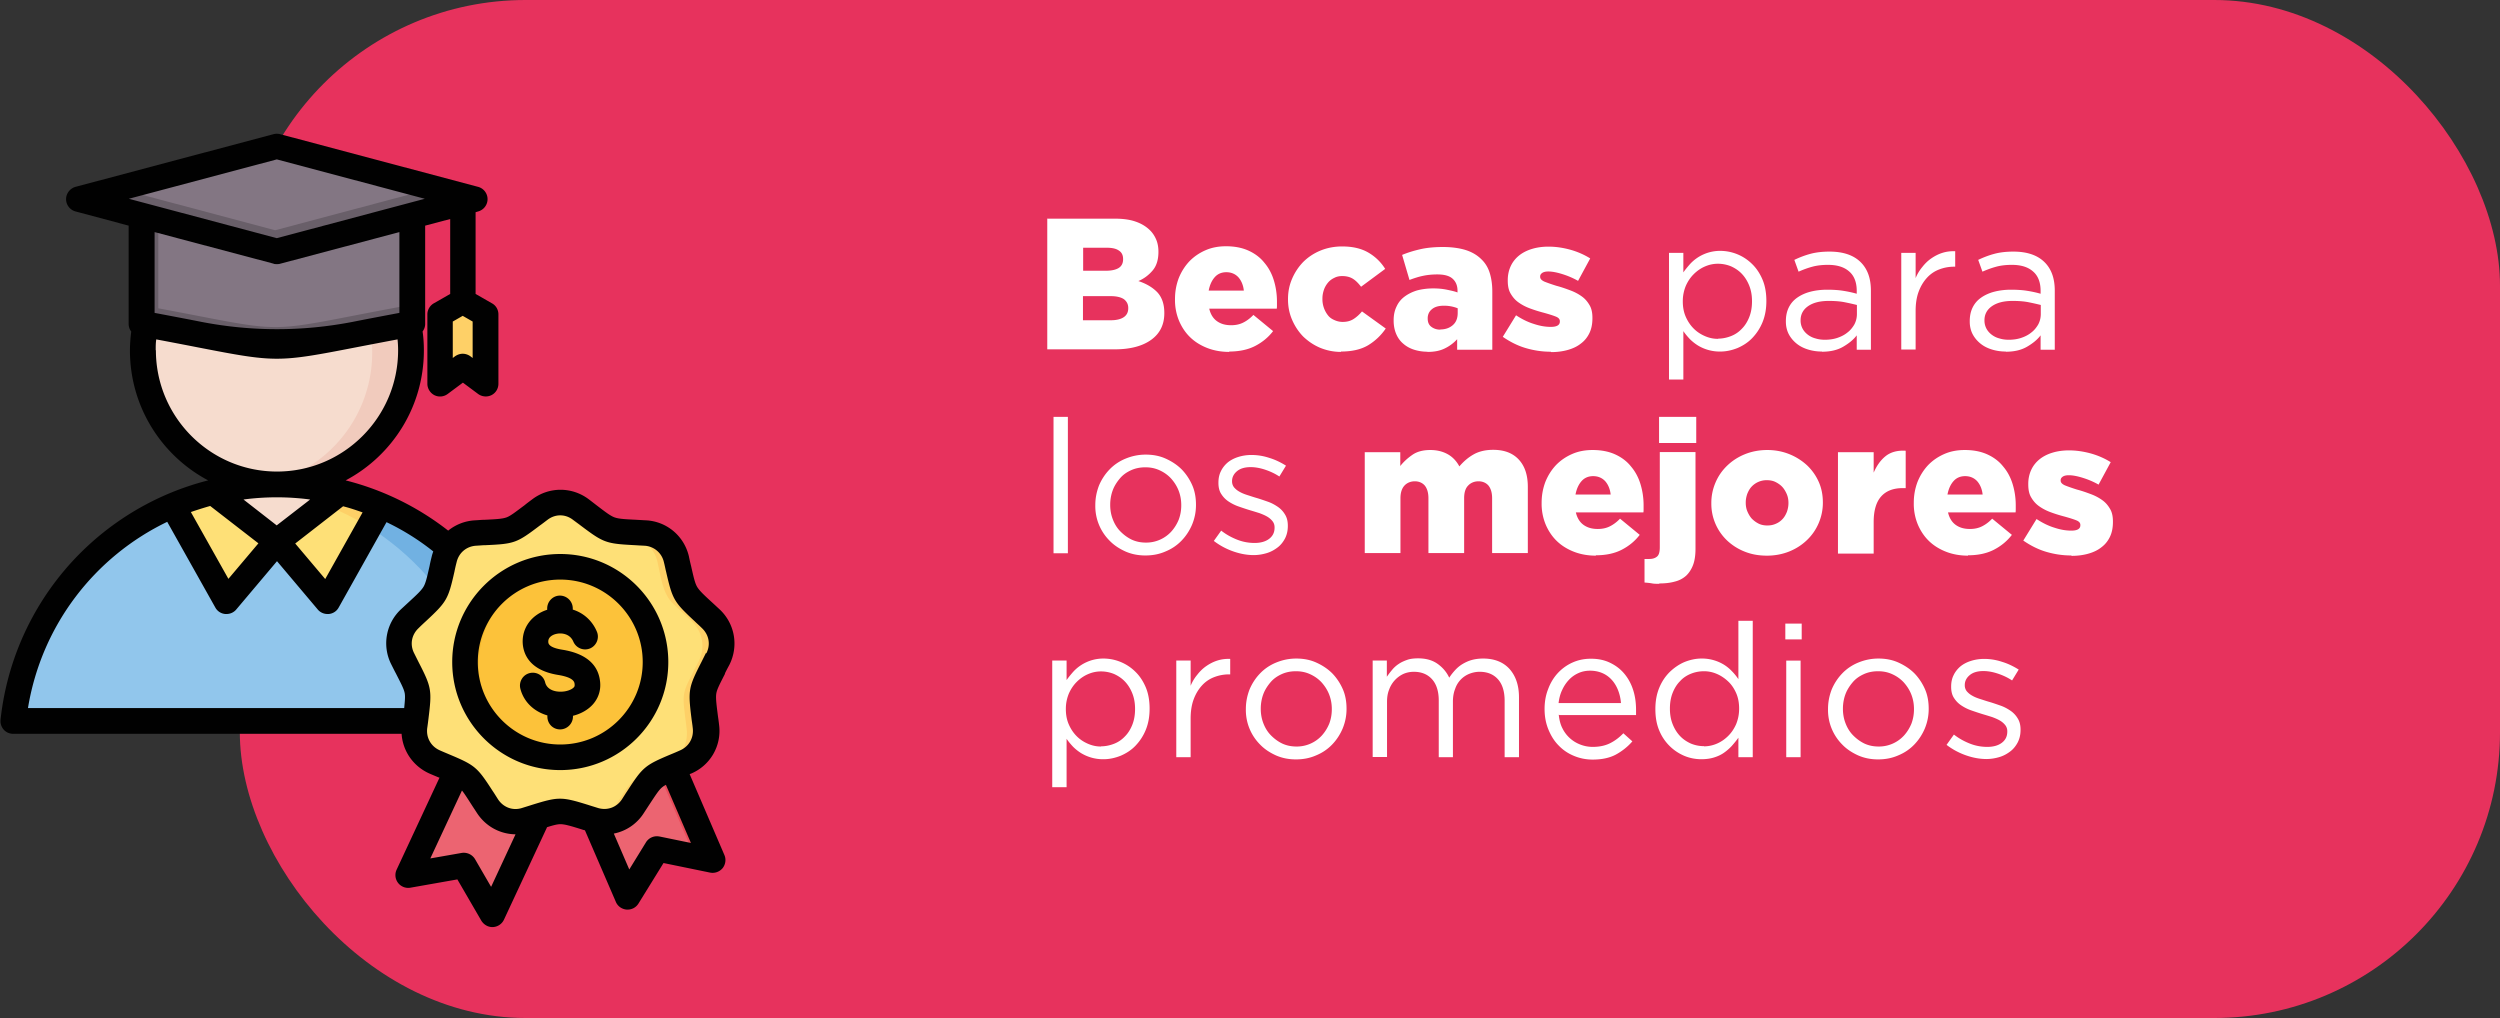 <svg id="Capa_2" data-name="Capa 2" xmlns="http://www.w3.org/2000/svg" viewBox="0 0 135.83 55.31"><rect x="0" y="0" width="135.83" height="55.31" fill="#333333" stroke="none"/><defs><clipPath id="clippath"><path style="stroke-width:0;fill:none" d="M0 7.24h39.9v43.13H0z"/></clipPath><style>.cls-13,.cls-14,.cls-16,.cls-17,.cls-18,.cls-5,.cls-7,.cls-8{stroke-width:0}.cls-13,.cls-14,.cls-16,.cls-18,.cls-5,.cls-7,.cls-8{fill-rule:evenodd}.cls-5{fill:#fed067}.cls-7{fill:#f1cbbd}.cls-8{fill:#837683}.cls-13{fill:#ec6471}.cls-14{fill:#fee077}.cls-16{fill:#e94b59}.cls-17{fill:#fff}.cls-18{fill:#695f69}</style></defs><g id="Capa_3" data-name="Capa 3"><rect x="13.03" width="122.8" height="55.31" rx="15.53" ry="15.53" style="fill:#e7325d;stroke-width:0"/><path d="M1.93 39.3h26.03c.71 0 1.24-.64 1.09-1.34-1.34-6.57-7.15-11.52-14.11-11.52S2.18 31.39.84 37.96c-.14.7.38 1.34 1.1 1.34z" style="fill:#91c6ec;fill-rule:evenodd;stroke-width:0"/><path d="M25.42 39.3h2.55c.71 0 1.24-.64 1.1-1.34-1.34-6.57-7.15-11.52-14.11-11.52-.43 0-.85.02-1.27.06 6.39.56 11.58 5.3 12.84 11.46.14.7-.38 1.34-1.09 1.34z" style="fill:#71b1e2;fill-rule:evenodd;stroke-width:0"/><path class="cls-14" d="m14.95 29.54-3.46-2.68c-.76.19-1.49.43-2.2.74l2.69 4.79c.05.1.14.15.25.16.11.01.21-.03.28-.11l2.44-2.9z"/><path class="cls-5" d="M9.86 27.37c-.19.07-.38.15-.57.23l2.69 4.79c.05.1.14.15.25.16.11.01.21-.03.28-.11l.42-.5c-.07.08-.17.12-.28.11a.313.313 0 0 1-.25-.16l-2.54-4.52z"/><path class="cls-14" d="m14.95 29.54 3.46-2.68c.76.19 1.49.43 2.2.74l-2.69 4.79c-.05.1-.14.15-.25.16s-.21-.03-.28-.11l-2.44-2.9z"/><path class="cls-5" d="M20.04 27.37c.19.07.38.15.57.23l-2.69 4.79c-.05.1-.14.15-.25.16a.325.325 0 0 1-.28-.11l-.42-.5c.07.08.17.12.28.11.11-.01.2-.07.25-.16l2.54-4.52z"/><path class="cls-5" d="m17.67 27.44.74-.58c.76.19 1.49.43 2.2.74l-.58 1.03c-.74-.47-1.53-.87-2.36-1.19z"/><path d="M20.04 27.37c.19.07.38.15.57.23l-.58 1.03c-.17-.11-.35-.21-.52-.31l.53-.95z" style="fill:#fcc23a;fill-rule:evenodd;stroke-width:0"/><path d="m14.95 29.54 3.46-2.68c-1.06-.26-2.17-.41-3.31-.42h-.3c-1.14.01-2.25.16-3.31.42l3.46 2.68z" style="fill:#f6dcce;fill-rule:evenodd;stroke-width:0"/><path class="cls-7" d="m17.67 27.44.74-.57c-1.06-.26-2.17-.41-3.31-.42h-.3c-.38 0-.75.02-1.12.05 1.4.12 2.74.45 3.99.94z"/><path d="M16.12 11.96c.24.04.47.09.7.15.23.06.46.13.68.22.22.08.44.18.66.28s.42.22.63.35.4.26.59.41c.19.15.37.3.55.46.17.16.34.33.5.51.16.18.31.37.45.56.14.19.27.39.39.6.12.21.23.42.33.63.1.22.19.44.26.66.08.23.14.46.2.69.05.23.1.47.13.7s.05.47.06.71v.72c-.01.24-.04.47-.08.71s-.09.47-.15.7c-.06.23-.13.46-.22.68s-.18.44-.28.66-.22.42-.35.63-.26.4-.41.59-.3.37-.46.55c-.16.17-.33.34-.51.5-.18.16-.37.31-.56.45-.19.14-.39.27-.6.39-.21.12-.42.23-.63.33a7.826 7.826 0 0 1-1.35.46c-.23.05-.47.1-.7.13-.24.03-.47.05-.71.06s-.48 0-.71 0c-.24-.02-.47-.04-.71-.08s-.47-.09-.7-.15a5.39 5.39 0 0 1-.68-.22c-.22-.08-.44-.18-.66-.28-.21-.11-.42-.22-.63-.35s-.4-.26-.59-.41c-.19-.15-.37-.3-.55-.46-.17-.16-.34-.33-.5-.51-.16-.18-.31-.37-.45-.56-.14-.19-.27-.39-.39-.6-.12-.21-.23-.42-.33-.63a7.826 7.826 0 0 1-.46-1.35c-.05-.23-.1-.47-.13-.7s-.05-.47-.06-.71v-.72c.02-.24.04-.47.08-.71s.09-.47.15-.7c.06-.23.13-.46.22-.68s.18-.44.28-.66c.11-.21.22-.42.35-.63s.26-.4.41-.59.3-.37.46-.55c.16-.17.33-.34.51-.5.18-.16.37-.31.56-.45.19-.14.39-.27.6-.39.21-.12.42-.23.63-.33a7.826 7.826 0 0 1 1.35-.46c.23-.06.47-.1.7-.13.24-.03.47-.05.71-.06h.71c.24.01.47.04.71.08z" style="fill:#f6dcce;stroke-width:0"/><path class="cls-7" d="M14.95 11.87c4.02 0 7.28 3.26 7.28 7.29a7.283 7.283 0 0 1-8.29 7.22 7.29 7.29 0 0 0 0-14.44c.33-.05.67-.07 1.01-.07z"/><path class="cls-5" d="m25.1 16.09 1.4.71v3.77l-1.4-.93-1.41.93V16.8l1.41-.71z"/><path class="cls-8" d="m14.95 10.45 7.35.18v6.54c0 .31-.22.57-.52.63-7.97 1.48-5.68 1.48-13.65 0a.633.633 0 0 1-.52-.63v-6.54l7.35-.18z"/><path class="cls-18" d="M22.3 16.03v1.14c0 .31-.22.57-.52.63-7.97 1.48-5.68 1.48-13.65 0a.633.633 0 0 1-.52-.63v-6.54l.99-.02v6.14c7.42 1.39 5.38 1.36 13.19-.09.31-.06.52-.32.52-.63z"/><path class="cls-8" d="m14.95 8.07 10.28 2.73c.13.03.13.21 0 .25l-10.28 2.73-10.28-2.73c-.13-.03-.13-.21 0-.25l10.28-2.73z"/><path class="cls-18" d="m23.29 10.29 1.94.52c.13.03.13.21 0 .25l-10.28 2.73-10.28-2.73c-.13-.03-.13-.21 0-.25l1.94-.52 8.34 2.22 8.34-2.22z"/><path class="cls-13" d="m35.69 40.1-4.04 3.35 2.17 5.03c.07.16.29.18.38.03l1.4-2.25 2.6.53c.17.04.31-.14.24-.3l-2.75-6.39z"/><path class="cls-16" d="m35.69 40.1-.53.44 2.56 5.95c.03.07.02.14-.01.2l.49.1c.17.04.31-.14.24-.3l-2.75-6.39zm-2 8.07 1.27-2.05.64.13-1.4 2.25c-.09.15-.31.13-.38-.03l-.13-.31z"/><path class="cls-13" d="m29.73 43.19-2.9 6.24c-.07.16-.3.17-.39.02l-1.33-2.29-2.61.46a.217.217 0 0 1-.23-.31l2.87-6.17 4.59 2.06z"/><path class="cls-16" d="m29.73 43.19-2.9 6.24c-.07.16-.3.17-.39.02l-1.33-2.29-2.61.46a.217.217 0 0 1-.23-.31l.18-.38 2.3-.4 1.33 2.29c.09.15.31.14.38-.02l2.72-5.85.55.24z"/><path class="cls-14" d="M31.46 27.81c1.74 1.3 1.34 1.16 3.51 1.28.83.05 1.51.61 1.7 1.43.18.77.27 1.73.85 2.28l1.01.95c.61.57.76 1.44.38 2.18-.98 1.94-.91 1.52-.65 3.68.1.83-.34 1.59-1.11 1.92-1.99.85-1.67.59-2.86 2.4-.46.7-1.28 1-2.08.76-2.08-.63-1.66-.63-3.73 0-.8.24-1.63-.06-2.08-.76-1.19-1.82-.87-1.55-2.86-2.4a1.822 1.822 0 0 1-1.11-1.92c.26-2.15.33-1.74-.65-3.68-.38-.74-.22-1.61.38-2.18 1.58-1.49 1.37-1.12 1.87-3.23.19-.81.87-1.38 1.7-1.43 2.17-.12 1.77.02 3.51-1.28.67-.5 1.55-.5 2.22 0z"/><path class="cls-5" d="M31.46 27.81c1.74 1.3 1.34 1.16 3.51 1.28.83.05 1.51.61 1.7 1.43.18.77.27 1.73.85 2.28l1.01.95c.61.57.76 1.44.38 2.18-.98 1.94-.91 1.52-.65 3.68.1.83-.34 1.59-1.11 1.92-1.99.85-1.67.59-2.86 2.4-.44.68-1.24.98-2.01.78.42-.11.8-.38 1.06-.78 1.19-1.82.87-1.55 2.86-2.4.77-.33 1.21-1.09 1.11-1.92-.26-2.15-.33-1.74.65-3.68.38-.74.22-1.61-.38-2.18l-1.01-.95c-.58-.55-.67-1.52-.85-2.28-.19-.81-.87-1.38-1.7-1.43-2.17-.12-1.77.02-3.51-1.28-.2-.15-.41-.25-.63-.31.53-.15 1.11-.04 1.58.31zm-1.59 16.46c-.32.07-.73.21-1.39.41-.34.1-.7.11-1.02.02.02 0 .05-.01.07-.02 1.41-.43 1.67-.56 2.34-.41z"/><path d="M30.47 30.92c.17 0 .34.02.51.04.17.02.33.05.5.09s.33.08.49.14c.16.05.32.11.47.18s.31.14.45.23c.15.08.29.17.43.27s.27.2.4.31.25.23.37.35a4.434 4.434 0 0 1 .62.8c.09.14.17.29.25.44.08.15.15.31.21.46.06.16.11.32.16.48s.08.33.11.5.05.33.06.5c.01.17.02.34.01.51 0 .17-.02.34-.04.51-.02.17-.05.34-.09.5-.04.17-.08.33-.13.49s-.11.32-.18.47c-.07.15-.14.31-.23.45-.08.15-.17.29-.27.43s-.2.27-.31.4-.23.25-.35.37c-.12.12-.25.23-.38.33s-.27.2-.41.29-.29.17-.44.25-.31.15-.46.21c-.16.06-.32.11-.48.16s-.33.08-.5.11c-.17.03-.33.05-.5.06s-.34.02-.51.01c-.17 0-.34-.02-.51-.04-.17-.02-.33-.05-.5-.09s-.33-.08-.49-.14c-.16-.05-.32-.11-.47-.18s-.31-.14-.45-.23c-.15-.08-.29-.17-.43-.27s-.27-.2-.4-.31-.25-.23-.37-.35-.23-.25-.33-.38-.2-.27-.29-.42c-.09-.14-.17-.29-.25-.44-.08-.15-.14-.31-.21-.46-.06-.16-.11-.32-.16-.48-.05-.16-.08-.33-.11-.5s-.05-.33-.06-.5c-.01-.17-.02-.34-.01-.51s.02-.34.04-.51c.02-.17.05-.34.09-.5s.08-.33.14-.49c.05-.16.11-.32.18-.47.07-.15.14-.31.23-.45.08-.15.17-.29.27-.43s.2-.27.31-.4c.11-.13.23-.25.35-.37s.25-.23.38-.33.27-.2.41-.29c.14-.09.29-.17.44-.25s.31-.15.46-.21c.16-.06.32-.11.48-.16.16-.05.33-.08.5-.11s.33-.05.5-.06c.17-.01.34-.02.51-.01z" style="fill:#fcc23a;stroke-width:0"/><path d="M30.35 30.92c.14 0 .28 0 .41.02a5.178 5.178 0 0 0 0 10.32c-.14.01-.27.02-.41.02-2.86 0-5.17-2.32-5.17-5.18s2.32-5.18 5.17-5.18z" style="fill:#f5b82b;fill-rule:evenodd;stroke-width:0"/><g style="clip-path:url(#clippath)"><path d="M32.6 37c.06.47-.07.9-.37 1.25-.26.3-.65.53-1.1.64v.04c0 .38-.31.7-.7.7s-.69-.31-.69-.7v-.06c-.73-.21-1.29-.74-1.47-1.46-.09-.37.14-.75.51-.84.37-.09.75.13.84.51.1.39.52.51.86.5.29 0 .59-.11.7-.24.03-.03.05-.07.04-.17-.01-.11-.04-.36-.9-.5-1.61-.26-1.89-1.2-1.92-1.73-.04-.84.49-1.54 1.33-1.81v-.07c0-.38.31-.7.69-.7s.7.31.7.7v.06c.58.18 1.06.6 1.31 1.2.15.35-.02.76-.37.91a.698.698 0 0 1-.91-.37c-.19-.45-.67-.48-.92-.42-.11.02-.46.13-.44.44 0 .2.26.34.76.42 1.25.2 1.94.78 2.05 1.7zm-2.16 3.45c2.47 0 4.48-2.01 4.48-4.48s-2.01-4.48-4.48-4.48-4.48 2.01-4.48 4.48 2.01 4.48 4.48 4.48zm0-10.35c-3.24 0-5.87 2.63-5.87 5.87s2.63 5.87 5.87 5.87 5.87-2.63 5.87-5.87-2.63-5.87-5.87-5.87zm7.94 5.39c.24-.47.14-1-.24-1.36-.14-.14-.28-.26-.39-.37-1.14-1.06-1.21-1.18-1.56-2.7-.04-.16-.07-.33-.12-.52a1.14 1.14 0 0 0-1.06-.89c-.2-.01-.38-.02-.53-.03-1.55-.08-1.69-.13-2.92-1.06-.13-.1-.27-.2-.43-.32-.21-.16-.45-.24-.69-.24s-.48.08-.69.24c-.16.12-.3.23-.43.32-1.24.94-1.37.99-2.92 1.06-.16 0-.34.02-.53.03-.52.03-.94.38-1.06.89-.05.19-.09.37-.12.52-.34 1.51-.42 1.64-1.56 2.7-.12.11-.25.23-.39.37-.38.36-.48.89-.24 1.36l.24.48c.71 1.38.73 1.53.54 3.07-.02.16-.04.33-.07.53-.06.52.21.99.69 1.2.18.08.35.15.49.21 1.43.6 1.54.7 2.38 2 .09.13.18.28.29.45.29.44.8.63 1.3.47.19-.06.36-.11.51-.16 1.48-.46 1.63-.46 3.11 0 .15.05.32.1.51.16.5.15 1.01-.03 1.3-.47.11-.17.2-.32.29-.45.84-1.3.95-1.4 2.38-2 .15-.06.31-.13.49-.21.48-.21.75-.68.69-1.2-.02-.2-.05-.37-.07-.53-.19-1.54-.17-1.68.54-3.07l.24-.48zm-2.55 9.96a.696.696 0 0 0-.73.31l-.91 1.48-.84-1.95a2.5 2.5 0 0 0 1.62-1.1c.11-.17.21-.32.3-.46.35-.53.52-.8.7-.95.06-.05.12-.09.21-.14l1.36 3.16-1.7-.35zm-9.15 2.73-.87-1.5a.717.717 0 0 0-.72-.34l-1.71.3 1.72-3.69c.13.16.29.41.52.77.09.14.19.29.3.46.48.73 1.26 1.14 2.09 1.15l-1.32 2.84zM9.09 28.36l2.61 4.65c.11.2.31.33.54.35h.07c.2 0 .4-.09.53-.25l2.21-2.62 2.21 2.62c.13.16.33.25.53.25h.07c.23-.02.43-.15.54-.35l2.6-4.64c.9.43 1.75.96 2.54 1.59-.03.09-.06.17-.08.26-.05.2-.09.37-.12.53-.14.62-.21.93-.33 1.13-.12.2-.35.42-.82.85l-.4.37a2.53 2.53 0 0 0-.53 3c.09.18.17.34.25.49.29.57.44.85.48 1.08.03.18.01.41-.03.8H1.52c.74-4.52 3.64-8.23 7.57-10.12zm-.63-9.33c0-.2 0-.4.03-.59.85.16 1.58.3 2.19.42 2.16.42 3.26.63 4.36.63s2.2-.21 4.36-.63c.62-.12 1.35-.26 2.2-.42.02.2.03.4.03.59 0 3.63-2.95 6.59-6.58 6.59s-6.58-2.96-6.58-6.59zm6.4-4.7c.06.02.12.02.18.02s.12 0 .18-.02l6.48-1.72V17c-1 .19-1.85.35-2.55.49q-4.1.79-8.2 0c-.7-.14-1.55-.3-2.55-.49v-4.39l6.48 1.72zm.18-5.67L7 10.8l8.04 2.14 8.04-2.14-8.04-2.14zm3.61 18.84-2.61 2.03 1.63 1.93 2.03-3.62c-.34-.12-.69-.24-1.05-.33zm-4.61 2.02-2.62-2.03c-.35.1-.7.21-1.05.33l2.04 3.63 1.63-1.93zm1-.98 1.81-1.4c-.6-.08-1.2-.12-1.81-.12-.61 0-1.22.04-1.81.12l1.81 1.41zm10.64-9.09-.12-.09c-.12-.09-.27-.14-.42-.14s-.29.05-.42.14l-.12.09v-1.98l.54-.31.54.31v1.98zm13.7 17.15c.07-.14.15-.3.25-.48.51-1.02.3-2.23-.53-3.01l-.4-.37c-.47-.43-.7-.65-.82-.85s-.19-.51-.33-1.13c-.04-.16-.08-.33-.12-.53-.26-1.11-1.2-1.9-2.33-1.96-.2-.01-.38-.02-.54-.03-.63-.03-.95-.05-1.17-.13-.22-.08-.47-.27-.98-.66-.13-.1-.27-.21-.43-.33-.91-.68-2.14-.68-3.05 0-.16.12-.31.23-.43.33-.51.38-.76.58-.98.66-.22.08-.54.1-1.17.13-.16 0-.34.02-.54.03-.55.03-1.05.23-1.46.56a15.02 15.02 0 0 0-5.57-2.73c2.53-1.34 4.25-4 4.25-7.06 0-.35-.02-.69-.07-1.03.09-.12.14-.26.14-.41v-5.34l1.36-.36v4.07l-.89.51c-.21.12-.35.35-.35.6v3.77c0 .26.15.5.38.62.24.12.52.09.73-.07l.82-.61.82.61a.706.706 0 0 0 .73.07c.24-.12.38-.36.38-.62v-3.77c0-.25-.13-.48-.35-.6l-.89-.51v-4.44l.13-.04c.31-.08.52-.36.52-.67s-.21-.59-.52-.67L15.22 7.29a.731.731 0 0 0-.36 0L4.11 10.15c-.3.08-.52.36-.52.67s.21.59.52.67l2.88.77v5.34c0 .15.05.3.14.41-.04.34-.07.69-.07 1.03 0 3.06 1.72 5.72 4.25 7.06-2.36.6-4.56 1.77-6.4 3.43A15.097 15.097 0 0 0 .03 39.1c-.02.2.04.39.17.54.13.15.32.23.52.23h21.1c.06.94.64 1.78 1.54 2.17.19.08.35.15.5.21h.02l-2.33 5a.695.695 0 0 0 .75.98l2.55-.45 1.3 2.24c.13.21.35.35.6.35h.03a.7.7 0 0 0 .6-.4l2.34-5.02h-.02c.35-.11.57-.17.75-.17.23 0 .54.09 1.15.28.06.02.11.04.18.05L33.46 49c.1.24.33.4.59.42h.05c.24 0 .46-.12.59-.33l1.36-2.2 2.53.52c.25.05.51-.04.68-.24.16-.2.2-.48.1-.71l-1.89-4.4s.05-.02.08-.03a2.514 2.514 0 0 0 1.52-2.64c-.02-.2-.05-.38-.07-.54-.08-.63-.12-.95-.08-1.18.04-.23.19-.51.48-1.08z" style="fill:#010101;fill-rule:evenodd;stroke-width:0"/></g><g><path class="cls-17" d="M56.92 11.88h3.64c.45 0 .83.05 1.14.16.32.11.58.27.79.48.14.14.25.31.33.5s.12.41.12.65v.02c0 .41-.1.75-.31 1s-.47.45-.78.58c.43.14.78.35 1.03.61.25.27.38.64.38 1.12v.02c0 .62-.24 1.1-.71 1.44-.47.34-1.13.52-1.98.52H56.9v-7.11zm3.16 2.83c.3 0 .54-.05.7-.15s.24-.26.24-.47v-.02c0-.2-.07-.35-.22-.45-.15-.11-.37-.16-.67-.16h-1.28v1.25h1.24zm.28 2.69c.3 0 .54-.06.7-.17.16-.11.24-.27.24-.48v-.02c0-.2-.08-.35-.23-.47-.16-.11-.4-.17-.73-.17h-1.5v1.31h1.52zM66.79 19.12c-.43 0-.83-.07-1.19-.21-.36-.14-.67-.33-.93-.58-.26-.25-.46-.55-.61-.9a2.94 2.94 0 0 1-.22-1.17v-.02c0-.4.07-.77.2-1.12.14-.35.33-.65.57-.91.25-.26.54-.46.88-.61.34-.15.71-.22 1.12-.22.47 0 .88.08 1.23.24.35.16.64.38.86.66.23.27.4.59.51.95.11.36.17.75.17 1.15v.19c0 .07 0 .14-.01.2H65.7c.07.3.21.53.42.68.21.15.46.22.77.22.23 0 .44-.04.63-.13s.39-.23.58-.43l1.07.88c-.26.34-.59.61-.98.81-.39.2-.86.3-1.41.3zm.79-3.33c-.03-.3-.14-.55-.3-.73-.17-.18-.39-.27-.65-.27s-.47.09-.63.27c-.16.18-.27.42-.33.73h1.91zM72.86 19.12c-.41 0-.79-.08-1.15-.23-.35-.15-.65-.36-.91-.61-.25-.26-.45-.56-.6-.91s-.22-.72-.22-1.1v-.02c0-.39.07-.75.22-1.1s.35-.65.6-.91c.26-.26.57-.47.93-.62.36-.15.76-.23 1.19-.23.57 0 1.04.11 1.42.33.38.22.69.52.92.89l-1.31.97c-.14-.18-.28-.33-.44-.43s-.35-.15-.59-.15c-.16 0-.3.03-.43.1-.13.06-.25.15-.34.26-.09.11-.17.24-.22.39-.05.15-.08.3-.08.47v.02a1.412 1.412 0 0 0 .3.89c.09.12.21.2.35.26.13.06.28.1.45.1.23 0 .42-.05.58-.15.16-.1.32-.24.47-.42l1.29.93c-.26.38-.58.68-.96.91-.39.23-.88.34-1.48.34zM77.56 19.11c-.26 0-.51-.04-.73-.11-.22-.07-.42-.18-.58-.32-.17-.14-.3-.32-.39-.53-.09-.21-.14-.45-.14-.73v-.02c0-.28.05-.53.16-.75.1-.22.25-.4.44-.54s.41-.25.67-.33c.26-.07.56-.11.88-.11.26 0 .5.02.74.07s.43.09.58.15v-.09c0-.28-.09-.5-.27-.66-.18-.16-.46-.23-.83-.23-.29 0-.56.03-.79.08-.24.05-.48.13-.72.22l-.4-1.36c.31-.13.64-.23.99-.31s.76-.12 1.23-.12.91.06 1.25.17.62.28.84.5c.21.2.36.45.45.74.09.29.14.62.14 1.01V19h-1.91v-.57c-.19.21-.42.38-.67.5-.26.13-.57.19-.94.19zm.69-1.21c.28 0 .51-.08.69-.24.18-.16.26-.38.26-.66v-.25a1.998 1.998 0 0 0-.75-.14c-.28 0-.5.06-.65.19-.15.12-.23.29-.23.49v.02c0 .19.06.34.19.44.13.1.29.16.49.16zM84.25 19.11c-.47 0-.92-.07-1.36-.2s-.85-.34-1.24-.61l.72-1.17c.32.21.64.37.97.47.33.11.63.16.92.16.33 0 .49-.1.49-.29v-.02c0-.11-.07-.19-.22-.25s-.37-.13-.66-.21c-.27-.07-.52-.15-.76-.24s-.44-.2-.62-.33-.31-.29-.42-.48-.15-.42-.15-.7v-.02c0-.29.06-.55.17-.78.11-.23.27-.42.46-.57s.43-.27.7-.35c.27-.08.56-.12.88-.12.41 0 .8.06 1.2.17.39.11.75.27 1.07.47l-.66 1.22c-.28-.16-.57-.28-.86-.37-.29-.09-.54-.14-.76-.14-.15 0-.26.03-.33.08s-.11.11-.11.19v.02c0 .11.08.19.23.26.15.06.37.14.66.23.27.07.52.16.76.25s.44.2.62.33.31.29.42.48.15.42.15.68v.02c0 .3-.05.57-.16.8-.11.23-.26.42-.46.57-.2.16-.43.27-.71.35-.28.08-.58.12-.91.12zM90.68 13.74h.78v1.06c.11-.16.23-.3.36-.45a2.216 2.216 0 0 1 1.64-.72 2.47 2.47 0 0 1 1.73.71c.24.23.43.52.57.85.14.33.21.72.21 1.15v.02c0 .43-.07.81-.21 1.15-.14.34-.33.62-.56.86s-.5.41-.8.54c-.3.12-.61.19-.93.19a2.288 2.288 0 0 1-1.22-.33c-.16-.1-.31-.22-.44-.35-.13-.14-.25-.28-.35-.43v2.63h-.78v-6.87zm2.65 4.66c.25 0 .49-.05.72-.14.23-.09.42-.22.59-.4.17-.17.3-.38.4-.63.1-.25.15-.54.15-.85v-.02c0-.31-.05-.59-.15-.84-.1-.25-.23-.46-.4-.64s-.37-.31-.59-.41c-.22-.09-.46-.14-.71-.14s-.48.05-.71.15c-.23.1-.43.24-.61.42s-.32.39-.43.64c-.1.25-.16.52-.16.82v.02c0 .3.05.58.16.83s.25.46.43.64.38.31.61.41c.23.1.46.15.71.15zM98.99 19.1c-.24 0-.48-.03-.72-.1s-.45-.17-.63-.31-.33-.31-.44-.51c-.11-.2-.17-.44-.17-.71v-.02c0-.28.05-.53.16-.75s.26-.39.46-.53.44-.25.71-.32c.27-.07.58-.11.91-.11s.63.02.88.06c.25.04.49.09.73.16v-.16c0-.46-.14-.82-.41-1.05-.27-.24-.65-.36-1.15-.36-.31 0-.59.03-.85.1s-.5.16-.75.27l-.23-.64c.29-.14.58-.25.88-.33.3-.08.64-.12 1.03-.12.74 0 1.31.19 1.7.58.37.37.55.88.55 1.54V19h-.77v-.78c-.18.24-.43.44-.74.62s-.69.27-1.15.27zm.15-.64c.24 0 .47-.03.68-.1s.39-.16.55-.29c.16-.12.28-.27.38-.44.09-.17.14-.36.14-.57v-.49c-.2-.05-.42-.1-.67-.15-.25-.05-.54-.07-.86-.07-.49 0-.86.1-1.13.29-.27.19-.4.45-.4.76v.02c0 .16.04.31.11.44s.17.24.29.33c.12.09.26.16.42.2.16.05.33.07.5.07zM103.3 13.74h.78v1.37c.09-.22.21-.42.36-.6.14-.18.3-.34.49-.47s.38-.23.6-.3.45-.1.7-.09v.84h-.06c-.28 0-.55.05-.81.15s-.48.25-.67.46-.34.46-.45.76c-.11.3-.16.65-.16 1.04v2.09h-.78v-5.25zM108.98 19.1c-.24 0-.48-.03-.72-.1s-.45-.17-.63-.31-.33-.31-.44-.51c-.11-.2-.17-.44-.17-.71v-.02c0-.28.05-.53.16-.75s.26-.39.46-.53.44-.25.71-.32c.27-.07.58-.11.91-.11s.63.02.88.06c.25.04.49.09.73.16v-.16c0-.46-.14-.82-.41-1.05-.27-.24-.65-.36-1.15-.36-.31 0-.59.03-.85.1s-.5.16-.75.27l-.23-.64c.29-.14.58-.25.88-.33.3-.08.64-.12 1.03-.12.74 0 1.31.19 1.7.58.37.37.55.88.55 1.54V19h-.77v-.78c-.18.24-.43.44-.74.62s-.69.27-1.15.27zm.15-.64c.24 0 .47-.03.68-.1s.39-.16.55-.29c.16-.12.28-.27.38-.44.09-.17.14-.36.14-.57v-.49c-.2-.05-.42-.1-.67-.15-.25-.05-.54-.07-.86-.07-.49 0-.86.1-1.13.29-.27.19-.4.45-.4.76v.02c0 .16.04.31.11.44s.17.24.29.33c.12.09.26.16.42.2.16.05.33.07.5.07zM57.24 22.65h.78v7.41h-.78v-7.41zM62.23 30.18c-.39 0-.75-.07-1.09-.22-.33-.15-.62-.34-.86-.59a2.653 2.653 0 0 1-.77-1.91v-.02c0-.37.07-.72.2-1.06.14-.33.33-.62.57-.87.24-.25.53-.45.87-.59s.7-.22 1.1-.22.76.07 1.09.22.62.34.87.59c.24.25.43.54.57.86s.2.68.2 1.05v.02c0 .37-.07.72-.21 1.06-.14.33-.33.62-.57.87-.24.25-.53.45-.87.59-.34.15-.7.22-1.1.22zm.02-.7a1.846 1.846 0 0 0 1.39-.6c.17-.19.3-.4.4-.64.09-.24.14-.5.14-.78v-.02c0-.28-.05-.55-.15-.8-.1-.25-.24-.46-.41-.65-.18-.19-.38-.33-.62-.44-.24-.11-.49-.16-.77-.16s-.54.05-.78.16-.44.25-.6.44-.3.4-.39.64-.14.51-.14.79v.02c0 .28.05.55.15.8.1.25.23.46.41.64s.38.33.61.44c.24.11.49.16.77.16zM68.13 30.16c-.38 0-.76-.07-1.15-.21s-.73-.33-1.03-.56l.4-.56c.28.22.58.38.89.5.31.12.62.17.93.17s.58-.07.78-.22c.2-.15.3-.35.3-.61v-.02c0-.13-.04-.24-.11-.33s-.17-.18-.29-.25c-.12-.07-.26-.13-.42-.19-.16-.05-.32-.1-.49-.15-.2-.06-.41-.13-.61-.2-.21-.07-.39-.16-.56-.27-.17-.11-.3-.24-.41-.41-.11-.16-.16-.37-.16-.61v-.02c0-.22.04-.43.13-.61.09-.19.21-.34.37-.48.16-.13.35-.23.57-.3.22-.07.46-.11.72-.11.33 0 .65.05.98.16.33.1.63.25.9.42l-.36.59c-.24-.16-.5-.28-.77-.37-.27-.09-.53-.14-.79-.14-.31 0-.56.07-.74.22s-.27.33-.27.54v.02c0 .12.04.23.11.32.08.09.17.17.3.24.12.07.27.13.43.18.16.05.33.11.51.16.2.06.4.13.6.2.2.07.38.17.54.28s.29.25.39.42c.1.16.15.36.15.6v.02c0 .25-.05.47-.15.67-.1.19-.23.36-.4.49s-.36.24-.59.31-.47.11-.74.11zM74.14 24.57h1.94v.75c.18-.23.4-.43.66-.61s.59-.26.97-.26c.37 0 .68.08.95.23s.48.38.63.66c.24-.28.5-.5.79-.66s.64-.24 1.05-.24c.59 0 1.05.17 1.38.52.33.35.5.84.5 1.49v3.6h-1.94v-2.98c0-.3-.07-.53-.2-.69-.13-.15-.32-.23-.54-.23s-.42.08-.56.23c-.15.15-.22.38-.22.69v2.98h-1.94v-2.98c0-.3-.07-.53-.2-.69-.13-.15-.32-.23-.54-.23s-.42.08-.56.23c-.14.15-.22.38-.22.69v2.98h-1.94v-5.49zM86.71 30.19c-.43 0-.83-.07-1.19-.21-.36-.14-.67-.33-.93-.58-.26-.25-.46-.55-.61-.9a2.94 2.94 0 0 1-.22-1.17v-.02c0-.4.07-.77.2-1.12.14-.35.33-.65.57-.91.25-.26.54-.46.88-.61.34-.15.71-.22 1.12-.22.47 0 .88.08 1.23.24.35.16.64.38.86.66.23.27.4.59.51.95.11.36.17.75.17 1.15v.19c0 .07 0 .14-.01.2h-3.67c.07.3.21.53.42.68.21.15.46.22.77.22.23 0 .44-.04.63-.13s.39-.23.58-.43l1.07.88c-.26.34-.59.61-.98.81-.39.2-.86.3-1.41.3zm.8-3.32c-.03-.3-.14-.55-.3-.73-.17-.18-.39-.27-.65-.27s-.47.09-.63.27c-.16.18-.27.42-.33.73h1.91zM90.15 31.72c-.16 0-.3 0-.43-.03-.13-.02-.25-.03-.37-.04v-1.28h.26c.19 0 .33-.05.43-.14s.14-.26.14-.5v-5.17h1.94v5.25c0 .34-.04.64-.13.88s-.22.44-.38.59c-.17.15-.37.26-.62.32-.25.07-.52.1-.84.1zm-.01-9.07h2.02v1.42h-2.02v-1.42zM96 30.19c-.44 0-.84-.07-1.21-.22a2.97 2.97 0 0 1-.96-.61 2.752 2.752 0 0 1-.85-2.02v-.02c0-.39.08-.76.23-1.11.15-.35.36-.65.63-.91s.59-.47.96-.62.78-.23 1.22-.23.84.08 1.21.23c.37.15.69.36.96.61.27.26.48.56.63.9.15.34.22.71.22 1.11v.02c0 .39-.08.76-.23 1.11s-.36.65-.63.91-.59.47-.96.62-.78.23-1.22.23zm.02-1.64c.18 0 .33-.03.48-.1.14-.06.26-.15.36-.26.1-.11.17-.24.23-.39.05-.15.08-.3.08-.46v-.02c0-.17-.03-.33-.09-.47s-.14-.28-.24-.39c-.1-.11-.23-.2-.37-.27-.14-.07-.3-.1-.47-.1a1.117 1.117 0 0 0-.84.36c-.1.11-.17.24-.23.39-.05.15-.08.3-.08.46v.02c0 .17.03.33.09.47s.14.28.24.39c.11.11.23.2.37.27.14.07.3.1.47.1zM99.86 24.57h1.94v1.11c.16-.37.37-.67.64-.89s.64-.33 1.1-.3v2.03h-.16c-.51 0-.9.15-1.17.45s-.41.76-.41 1.4v1.71h-1.94v-5.49zM106.93 30.19c-.43 0-.83-.07-1.19-.21-.36-.14-.67-.33-.93-.58-.26-.25-.46-.55-.61-.9a2.94 2.94 0 0 1-.22-1.17v-.02c0-.4.07-.77.2-1.12.14-.35.33-.65.57-.91.25-.26.54-.46.88-.61.34-.15.71-.22 1.12-.22.47 0 .88.08 1.23.24.35.16.64.38.86.66.23.27.4.59.51.95.11.36.17.75.17 1.15v.19c0 .07 0 .14-.01.2h-3.67c.07.3.21.53.42.68.21.15.46.22.77.22.23 0 .44-.04.63-.13s.39-.23.58-.43l1.07.88c-.26.34-.59.61-.98.81-.39.2-.86.3-1.41.3zm.79-3.32c-.03-.3-.14-.55-.3-.73-.17-.18-.39-.27-.65-.27s-.47.09-.63.27c-.16.18-.27.42-.33.73h1.91zM112.53 30.18c-.47 0-.92-.07-1.36-.2s-.85-.34-1.24-.61l.72-1.17c.32.21.64.37.97.47.33.11.63.16.92.16.33 0 .49-.1.49-.29v-.02c0-.11-.07-.19-.22-.25s-.37-.13-.66-.21c-.27-.07-.52-.15-.76-.24s-.44-.2-.62-.33-.31-.29-.42-.48-.15-.42-.15-.7v-.02c0-.29.06-.55.17-.78.11-.23.27-.42.46-.57s.43-.27.7-.35c.27-.08.56-.12.88-.12.41 0 .8.06 1.2.17.39.11.75.27 1.07.47l-.66 1.22c-.28-.16-.57-.28-.86-.37-.29-.09-.54-.14-.76-.14-.15 0-.26.03-.33.08s-.11.11-.11.19v.02c0 .11.08.19.23.26.15.06.37.14.66.23.27.07.52.16.76.25s.44.2.62.33.31.29.42.48.15.42.15.68v.02c0 .3-.05.57-.16.8-.11.23-.26.42-.46.57-.2.16-.43.27-.71.35-.28.08-.58.12-.91.12zM57.17 35.89h.78v1.06c.11-.16.23-.3.36-.45a2.216 2.216 0 0 1 1.64-.72 2.47 2.47 0 0 1 1.73.71c.24.23.43.52.57.85.14.33.21.72.21 1.15v.02c0 .43-.07.81-.21 1.15-.14.34-.33.62-.56.86s-.5.41-.8.54c-.3.12-.61.19-.93.19a2.288 2.288 0 0 1-1.22-.33c-.16-.1-.31-.22-.44-.35-.13-.14-.25-.28-.35-.43v2.63h-.78V35.9zm2.64 4.66c.25 0 .49-.05.72-.14.23-.09.42-.22.59-.4.17-.17.3-.38.4-.63.1-.25.15-.54.15-.85v-.02c0-.31-.05-.59-.15-.84-.1-.25-.23-.46-.4-.64s-.37-.31-.59-.41c-.22-.09-.46-.14-.71-.14s-.48.05-.71.15c-.23.1-.43.24-.61.42s-.32.39-.43.64c-.1.25-.16.52-.16.82v.02c0 .3.05.58.16.83s.25.46.43.64.38.31.61.41c.23.1.46.15.71.15zM63.91 35.89h.78v1.37c.09-.22.21-.42.36-.6.14-.18.3-.34.49-.47s.38-.23.6-.3.45-.1.7-.09v.84h-.06c-.28 0-.55.05-.81.15s-.48.25-.67.46-.34.46-.45.76c-.11.3-.16.65-.16 1.04v2.09h-.78v-5.25zM70.41 41.26c-.39 0-.75-.07-1.09-.22-.33-.15-.62-.34-.86-.59a2.653 2.653 0 0 1-.77-1.91v-.02c0-.37.07-.72.2-1.06.14-.33.33-.62.57-.87.24-.25.53-.45.87-.59s.7-.22 1.1-.22.76.07 1.09.22.62.34.87.59c.24.25.43.54.57.86s.2.68.2 1.05v.02c0 .37-.07.72-.21 1.06-.14.33-.33.62-.57.87-.24.25-.53.45-.87.59-.34.15-.7.22-1.1.22zm.02-.7a1.846 1.846 0 0 0 1.39-.6c.17-.19.3-.4.4-.64.09-.24.14-.5.14-.78v-.02c0-.28-.05-.55-.15-.8-.1-.25-.24-.46-.41-.65-.18-.19-.38-.33-.62-.44-.24-.11-.49-.16-.77-.16s-.54.05-.78.16-.44.25-.6.44-.3.4-.39.64-.14.51-.14.79v.02c0 .28.05.55.15.8.1.25.23.46.41.64s.38.33.61.44c.24.11.49.16.77.16zM74.57 35.89h.78v.88c.09-.13.18-.25.29-.38.1-.12.22-.23.36-.32.13-.09.29-.16.46-.22s.37-.08.59-.08c.43 0 .78.1 1.06.3.28.2.49.45.63.75.09-.14.2-.28.32-.41.12-.13.25-.24.4-.33.15-.09.32-.17.5-.22s.39-.08.62-.08c.61 0 1.09.19 1.43.56.34.38.52.89.52 1.55v3.25h-.78v-3.06c0-.51-.12-.9-.36-1.17s-.57-.41-1-.41c-.2 0-.38.04-.56.11a1.334 1.334 0 0 0-.77.82c-.08.2-.12.43-.12.69v3.02h-.77v-3.08c0-.49-.12-.88-.36-1.15-.24-.27-.57-.41-.99-.41-.21 0-.4.04-.58.12a1.5 1.5 0 0 0-.77.86c-.08.2-.11.42-.11.66v2.99h-.78v-5.25zM84.69 38.83c.03.28.09.53.2.74a1.787 1.787 0 0 0 .99.89c.21.08.43.12.66.12.37 0 .68-.07.94-.2.26-.13.5-.31.72-.54l.49.44c-.26.3-.57.54-.9.72-.34.18-.76.27-1.26.27-.36 0-.7-.07-1.01-.2-.32-.13-.6-.32-.83-.56-.24-.24-.42-.53-.56-.87-.14-.34-.21-.71-.21-1.12 0-.38.06-.74.19-1.07.12-.33.3-.63.52-.87s.49-.44.8-.58c.31-.14.64-.21 1.01-.21.39 0 .73.07 1.04.22s.56.34.77.59c.21.25.37.54.48.88.11.34.16.7.16 1.09v.28h-4.16zm3.38-.64c-.02-.24-.07-.46-.15-.67-.08-.21-.19-.4-.33-.56-.14-.16-.31-.29-.51-.38-.2-.09-.43-.14-.69-.14-.22 0-.43.04-.63.13s-.37.21-.52.37c-.15.16-.27.34-.37.56-.1.21-.16.45-.19.7h3.38zM92.44 41.25c-.32 0-.63-.06-.92-.18a2.541 2.541 0 0 1-1.37-1.38c-.14-.33-.21-.72-.21-1.15v-.02c0-.43.07-.81.21-1.15.14-.34.33-.62.57-.86.24-.23.5-.41.8-.54.3-.12.61-.19.92-.19a2.288 2.288 0 0 1 1.22.33c.16.1.31.22.44.36.13.13.25.28.35.43v-3.17h.78v7.41h-.78v-1.06c-.11.16-.23.3-.36.45-.13.14-.28.27-.44.38-.16.11-.34.19-.54.25s-.42.09-.67.09zm.14-.7c.24 0 .48-.05.71-.15.23-.1.43-.24.61-.42s.32-.39.43-.64c.1-.25.16-.52.16-.83v-.02c0-.3-.05-.58-.16-.83s-.25-.46-.43-.63-.38-.31-.61-.41c-.23-.1-.46-.15-.71-.15-.26 0-.5.05-.72.14-.22.09-.42.22-.58.4-.17.17-.3.38-.4.63-.1.25-.15.54-.15.85v.02c0 .31.05.59.15.84.1.25.23.46.4.64s.37.31.59.41c.22.09.46.14.71.14zM97 33.88h.89v.86H97v-.86zm.05 2.01h.78v5.25h-.78v-5.25zM102.04 41.26c-.39 0-.75-.07-1.09-.22-.33-.15-.62-.34-.86-.59a2.653 2.653 0 0 1-.77-1.91v-.02c0-.37.07-.72.2-1.06.14-.33.33-.62.57-.87.24-.25.53-.45.87-.59s.7-.22 1.1-.22.76.07 1.09.22.62.34.87.59c.24.25.43.54.57.86s.2.68.2 1.05v.02c0 .37-.07.72-.21 1.06-.14.33-.33.62-.57.87-.24.25-.53.45-.87.59-.34.15-.7.22-1.1.22zm.02-.7a1.846 1.846 0 0 0 1.39-.6c.17-.19.3-.4.4-.64.09-.24.14-.5.14-.78v-.02c0-.28-.05-.55-.15-.8-.1-.25-.24-.46-.41-.65-.18-.19-.38-.33-.62-.44-.24-.11-.49-.16-.77-.16s-.54.05-.78.16-.44.25-.6.44-.3.4-.39.64-.14.51-.14.79v.02c0 .28.05.55.15.8.1.25.23.46.41.64s.38.33.61.44c.24.11.49.16.77.16zM107.94 41.24c-.38 0-.76-.07-1.15-.21s-.73-.33-1.03-.56l.4-.56c.28.22.58.38.89.5.31.12.62.17.93.17s.58-.07.78-.22c.2-.15.3-.35.3-.61v-.02c0-.13-.04-.24-.11-.33s-.17-.18-.29-.25c-.12-.07-.26-.13-.42-.19-.16-.05-.32-.1-.49-.15-.2-.06-.41-.13-.61-.2-.21-.07-.39-.16-.56-.27-.17-.11-.3-.24-.41-.41-.11-.16-.16-.37-.16-.61v-.02c0-.22.04-.43.13-.61.09-.19.21-.34.37-.48.16-.13.35-.23.57-.3.22-.07.46-.11.72-.11.33 0 .65.05.98.16.33.1.63.25.9.42l-.36.59c-.24-.16-.5-.28-.77-.37-.27-.09-.53-.14-.79-.14-.31 0-.56.07-.74.22s-.27.33-.27.54v.02c0 .12.04.23.11.32.08.09.17.17.3.24.12.07.27.13.43.18.16.05.33.11.51.16.2.06.4.13.6.2.2.07.38.17.54.28s.29.25.39.42c.1.16.15.36.15.6v.02c0 .25-.05.47-.15.67-.1.19-.23.36-.4.49s-.36.24-.59.31-.47.11-.74.11z"/></g></g></svg>